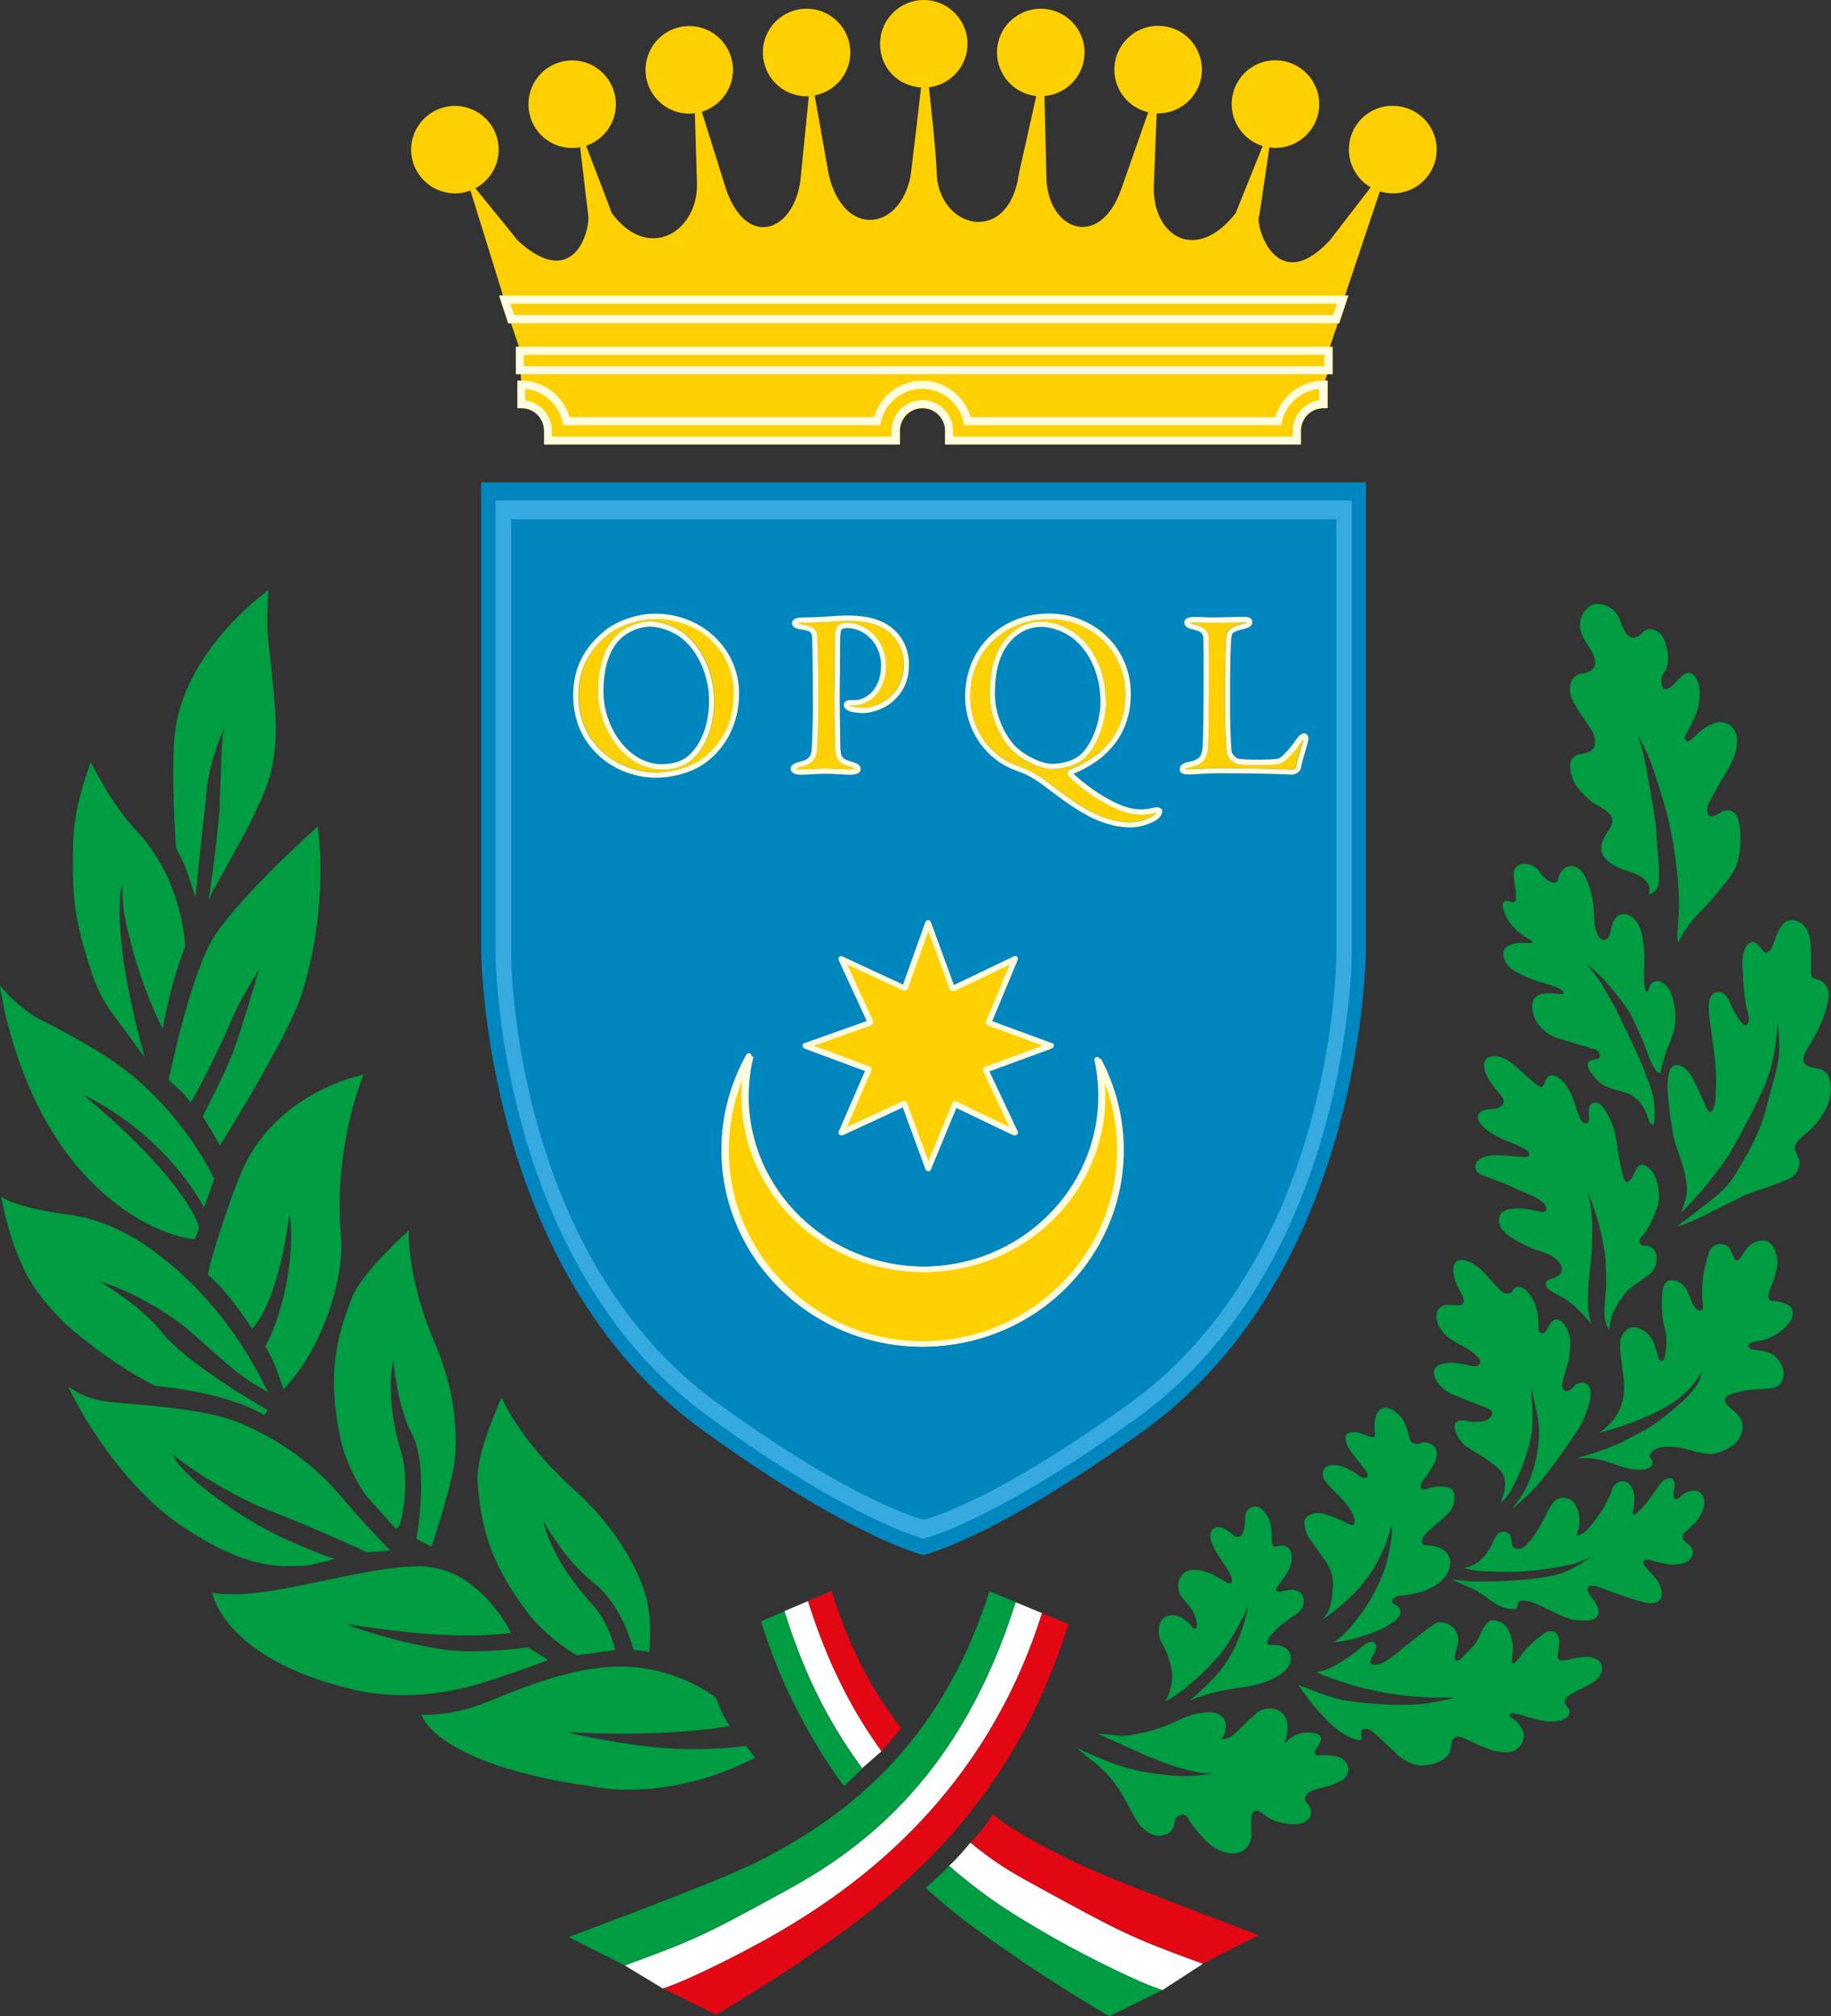 <?xml version="1.0" encoding="UTF-8"?><svg id="uuid-f96b14e4-c35b-489e-97ec-c9354eeb7deb" xmlns="http://www.w3.org/2000/svg" viewBox="0 0 147.01 161.84"><rect x="0" y="0" width="147.01" height="161.84" fill="#333333" stroke="none"/><defs><style>.uuid-7784aa84-dd05-4924-ac6e-da614f177fc7{fill:#009c42;}.uuid-3933e1d3-b423-4988-83cf-da8ceac9fcb9{fill:#fff;}.uuid-ccce7556-bbd3-4348-8cb4-4920baec09ef{fill:#36a9e1;}.uuid-1897a96b-9a5b-4423-bdb9-e966a8bd5cea{fill:#ffd000;}.uuid-29f4c3ae-e2e8-4ee9-8fd5-60abfc3ec208{fill:#e30613;}.uuid-631f6854-fe31-410d-a0c2-9abe1a340026{fill:#0086be;}.uuid-30eb8860-ceac-4d72-a427-f198f9ec9e42{fill-rule:evenodd;}.uuid-30eb8860-ceac-4d72-a427-f198f9ec9e42,.uuid-52914e0c-a029-40fb-9a29-c478bacb95f2{fill:none;}.uuid-99616a16-08c0-47d9-b929-cc6380fe73e0{fill:#fffcdf;}</style></defs><g id="uuid-5a924a17-9ba4-4612-bdae-1002bb64ad55"><g><path class="uuid-52914e0c-a029-40fb-9a29-c478bacb95f2" d="m83.67,129.49c-.17.53-.34,1.03-.51,1.53.18-.5.35-1.01.51-1.53Z"/><path class="uuid-52914e0c-a029-40fb-9a29-c478bacb95f2" d="m53.24,159.62c.29-.09.64-.22,1.02-.37-.32.12-.66.24-1.02.37Z"/><path class="uuid-3933e1d3-b423-4988-83cf-da8ceac9fcb9" d="m62.46,155.14c6.05-3.53,15.84-10.41,20.69-24.12.17-.51.35-1.01.51-1.53l-2.12-.88c-4.35,13.84-12.14,19.7-18.32,23.09-6.66,3.64-7.31,3.97-13.06,6.07l3.06,1.85c.36-.13.7-.26,1.02-.37,2.43-.98,6.39-3.04,8.21-4.11Z"/><path class="uuid-29f4c3ae-e2e8-4ee9-8fd5-60abfc3ec208" d="m83.67,129.49c-.16.52-.34,1.03-.51,1.53-4.85,13.7-14.64,20.58-20.69,24.12-1.82,1.06-5.77,3.13-8.21,4.11-.38.15-.73.28-1.02.37l4.23,2.09c.63-.27,5.64-3.43,7.25-4.55,6.31-4.43,16.15-11.17,21.07-26.79l-2.11-.88Z"/><path class="uuid-7784aa84-dd05-4924-ac6e-da614f177fc7" d="m81.55,128.61l-2.11-.88c-4.07,12.94-12.28,18.36-17.86,21.33-2.99,1.59-9.35,3.94-15.91,6.43l4.5,2.28c5.74-2.11,6.4-2.43,13.06-6.07,6.19-3.39,13.97-9.25,18.32-23.09Z"/><g><path class="uuid-52914e0c-a029-40fb-9a29-c478bacb95f2" d="m62.99,129.32c.2.65.41,1.28.62,1.89-.21-.61-.42-1.24-.62-1.89Z"/><path class="uuid-52914e0c-a029-40fb-9a29-c478bacb95f2" d="m63.93,132.07c.12.31.23.63.35.94-.12-.3-.24-.63-.35-.94Z"/><path class="uuid-52914e0c-a029-40fb-9a29-c478bacb95f2" d="m64.55,133.65c.16.38.31.76.48,1.12-.16-.36-.32-.75-.48-1.12Z"/><path class="uuid-52914e0c-a029-40fb-9a29-c478bacb95f2" d="m64.88,128.52c.11.37.23.73.35,1.08-.12-.36-.24-.71-.35-1.08Z"/><path class="uuid-52914e0c-a029-40fb-9a29-c478bacb95f2" d="m69.24,141.95c-1.55-2.12-2.96-4.43-4.2-7.17,1.23,2.72,2.65,5.12,4.2,7.17Z"/><path class="uuid-3933e1d3-b423-4988-83cf-da8ceac9fcb9" d="m64.88,128.52l-1.9.81c.2.65.41,1.28.62,1.89.1.29.21.57.32.85.12.32.23.64.35.94.09.22.18.42.27.64.16.38.31.76.48,1.12,0,0,0,0,0,0,1.24,2.74,2.65,5.05,4.2,7.17l1.56-1.37c-2.07-2.83-4.04-6.46-5.56-10.99-.12-.35-.24-.71-.35-1.08Z"/><path class="uuid-7784aa84-dd05-4924-ac6e-da614f177fc7" d="m65.03,134.78c-.16-.37-.32-.75-.48-1.12-.09-.21-.18-.42-.27-.64-.12-.31-.24-.63-.35-.94-.11-.28-.22-.56-.32-.85-.22-.62-.43-1.25-.62-1.89l-1.89.81c1.65,5.35,4.17,9.83,6.65,13.22l1.49-1.4c-1.56-2.05-2.98-4.45-4.2-7.17,0,0,0,0,0,0Z"/><path class="uuid-29f4c3ae-e2e8-4ee9-8fd5-60abfc3ec208" d="m66.77,127.71l-1.89.8c.11.37.24.72.35,1.08,1.51,4.53,3.48,8.16,5.56,10.99l1.57-1.86c-2.21-2.81-4.15-6.35-5.59-11.01Z"/></g><g><path class="uuid-52914e0c-a029-40fb-9a29-c478bacb95f2" d="m77.91,147.91c.24.21.47.39.71.57-.23-.18-.46-.37-.71-.57Z"/><path class="uuid-52914e0c-a029-40fb-9a29-c478bacb95f2" d="m93.32,159.75c-.1-.04-.39-.15-.79-.28.29.11.56.21.79.28Z"/><path class="uuid-52914e0c-a029-40fb-9a29-c478bacb95f2" d="m96.57,157.63c-.17-.06-.33-.12-.49-.18.18.07.35.14.49.18Z"/><path class="uuid-3933e1d3-b423-4988-83cf-da8ceac9fcb9" d="m83.52,151.56c-1.78-.97-3.11-1.68-4.89-3.08-.24-.18-.47-.36-.71-.57-.48.56-1.08,1.3-1.72,1.86,3.04,2.67,5.5,4.1,7.9,5.5,1.88,1.1,6.03,3.27,8.44,4.2.4.14.69.24.79.28l3.25-2.11c-.15-.05-.31-.11-.49-.18-5.28-1.94-6.11-2.36-12.56-5.89Z"/><path class="uuid-29f4c3ae-e2e8-4ee9-8fd5-60abfc3ec208" d="m85.17,148.92c-1.82-.97-3.34-1.62-5.48-3.29-.5.82-.85,1.32-1.77,2.27.25.2.48.39.71.57,1.79,1.4,3.12,2.11,4.89,3.08,6.46,3.53,7.28,3.95,12.56,5.89.16.06.32.12.49.18l4.5-2.28c-6.56-2.5-12.92-4.84-15.91-6.43Z"/><path class="uuid-7784aa84-dd05-4924-ac6e-da614f177fc7" d="m84.09,155.27c-2.4-1.4-4.86-2.83-7.9-5.5-.48.56-1.23,1.21-1.87,1.77,2.96,2.71,5.13,4.06,7.52,5.75,1.61,1.13,6.62,4.28,7.25,4.55l4.23-2.09c-.23-.07-.5-.17-.79-.28-2.4-.93-6.56-3.1-8.44-4.2Z"/></g><g><path class="uuid-7784aa84-dd05-4924-ac6e-da614f177fc7" d="m88.06,139.13s3.99,1.83,4.6,2.05c.62.22,1.42.65,3.55,1.09.39.08,1.2.08,1.2.08,0,0-1.65.37-3.5.16-1.84-.21-2.3-.29-3.44-.6-1.14-.31-2.55-.93-3.28-1.26l-.73-.33s.78.68,1.23,1.01c2.4,1.76,3.07,4.31,3.82,5.16,1.01,1.15,1.8.85,2.06.78.44-.12.69-.47.75-1.11.04-.43.78-.74,1.06-.21.37.69,1.09,1.47,1.55,1.91.32.31,1.27,1.08,2.46.87.46-.08.86-.53.99-.92.13-.39.1-.6.08-1.14-.02-.54-.02-.77.04-.98.05-.18.16-.3.28-.33.2-.05.34.03.53.17.48.37.8.56,1.21.69.3.09,1.74.48,2.45-.11.18-.15.62-.72-.07-1.41-.21-.21-.29-.84.96-1.12.64-.14,1.73-.47,2.11-.86.27-.27.54-.91-.11-1.47-.34-.29-1.24-.42-1.98-.34-.3.03-.48-.25-.1-.7.07-.09.15-.17.21-.33.25-.56-.12-.76-.86-.81-.94-.06-1.61.48-1.75.66-.14.17-.27.16-.27.16,0,0,.17-.28.23-.7.06-.4.08-.93-.11-1.29-.17-.33-.41-.52-.7-.66-.17-.08-.68-.14-1.03-.04-.55.15-.72.42-1.06.71-.34.29-1.33,1.38-1.66,1.53-.33.15-.73.21-.73.21,0,0,.19-.18.3-.6.06-.23.34-1.25-.83-1.56-.26-.07-.54-.06-.99,0-.36.04-.58.06-1.28.32-.7.26-1.77.93-3.63,1.31-.75.15-1.37.28-1.87.2-.5-.08-1.68-.15-1.68-.15"/><path class="uuid-7784aa84-dd05-4924-ac6e-da614f177fc7" d="m100.19,129.03s-1.27,2.73-2.44,4.01c-1.06,1.16-2.35,2.45-3.8,3.32-.15.09-.4.19-.4.19,0,0,.24-.32.37-.78.09-.31.21-.88.19-1.31-.03-.43-.09-.75-.32-1.48-.32-1-.76-1.13-.76-2.11,0-.62.34-.99.54-1.09.21-.11.82-.25,1.41.14.35.23.57.5.69.64.32.38.43.09.43-.11,0-.33-.17-.95-.48-1.35-.17-.22-.54-.67-.73-.89-.27-.32-.29-.76-.29-.97,0-.52.24-.71.34-.84.11-.13.37-.38.97-.39.4-.01.88.17,1.12.24.22.07.9.44,1.08.55.19.11.35.21.43.26.21.12.6.03.21-.74-.1-.2-.6-.94-.82-1.29-.21-.35-.48-.72-.68-1.28-.06-.16-.07-.31-.07-.59,0-.26.34-.81,1.12-.45.12.06.61.4.74.53.16.16.52.16.63,0,.45-.64.19-1.5.4-1.87.26-.45.67-.43.83-.43s.47.15.85.75c.15.24.36.65.36,1.78,0,.17-.05.83.42.66.61-.21,1.24.1,1.18.96-.06.91-.49,1.33-1.13,2.25-.29.42.05.5.41.39.91-.27,1.54-.03,1.66.56.15.76-.4,1.15-.67,1.34-.27.19-1.47.92-2.1,1.86-.33.5.02.59.17.58,1.11-.1,1.46.44,1.53.69.12.48-.01.8-.11.97-.43.7-1.47,1.21-2.67,1.52-.81.21-1.34.17-3.13.56-.95.21-2.17.7-2.17.7,0,0,1.7-1.36,2.68-2.67,1.56-2.1,2.01-4.8,2.01-4.8"/><path class="uuid-7784aa84-dd05-4924-ac6e-da614f177fc7" d="m104.23,135.22s2.59,4.06,4.84,4.47c.11.02.24,0,.27-.14.03-.13-.02-.17-.05-.41-.03-.24.07-.36.21-.36s.44-.06.86.35c.14.13.88.83,1.07.99.19.16.8.8.99.91.19.11.65.56,1.47.68.24.04.89-.03,1.18-.12.92-.29,1.18-.67,1.28-.86.11-.19.13-.54.19-.75.05-.21.05-.32.18-.43.13-.11.26-.15.4-.15s.36.08.68.24c.32.16.67.32.95.45.38.17.72.29.98.38.24.09.7.16,1.02.19.32.03.72-.05.94-.19.21-.13.49-.44.56-.67.05-.16.1-.33.1-.54s-.11-.41-.23-.6c-.15-.25-.33-.47-.54-.62-.16-.11-.29-.19-.35-.29-.05-.11.03-.2.11-.23.08-.03.16,0,.31.03.21.04.77.2.94.25.19.06.83.24,1.04.29.21.05.84.14,1.36.08.24-.03.82-.21.96-.49.08-.16.09-.36-.02-.53-.11-.16-.23-.32-.28-.47-.06-.14.01-.29.1-.38.1-.12.32-.27.45-.35.13-.08.94-.48,1.1-.56.16-.08.69-.38.88-.56.19-.19.35-.41.4-.59.05-.19.05-.47,0-.61-.06-.17-.15-.3-.4-.44-.23-.13-.53-.19-.77-.19s-.96.08-1.23.16c-.27.08-.24.08-.56.11-.32.03-.41.03-.5-.1-.12-.18,0-.52.02-.73.03-.21.04-.28.06-.55.03-.27-.1-.66-.26-.79-.16-.13-.2-.16-.42-.16s-.51.1-.67.26c-.16.16-.59.44-.7.57-.11.13-.64.56-.83.86-.19.29-.54.7-.64.8-.12.11-.19.13-.27.05-.08-.08.03-.48.03-.62s.07-.72-.03-1.1c-.1-.4-.03-.41-.37-1.04-.17-.32-.56-.54-.75-.59-.19-.05-.45-.13-.7,0-.24.13-.53.61-.67.91-.13.29-.35.8-.56,1.02-.21.21-.8.83-.91.95-.1.12-.39.33-.53.28-.12-.04-.11-.13-.11-.29s.12-.55.16-.72c.05-.2.11-.42.11-.71s-.21-.73-.35-.86c-.13-.13-.23-.23-.4-.32-.22-.11-.53-.19-.86-.16-.32.03-1.44.99-1.63,1.12-.19.13-1.91,1.55-2.11,1.68-.21.14-1.01.79-1.58.56-.34-.14.1-.71.19-.88.15-.26.32-.83-.17-.91-.38-.07-.98.52-1.19.69-2.29,1.8-3.3,1.72-3.3,1.72,0,0,.45.23.83.37,2.42.88,3.74,1.13,4.92,1.34.53.09,2.23.34,3.9.34.46,0,1.48,0,1.48,0,0,0-1.11.33-2.58.51-1.45.18-4.33.06-6.4-.3-1.14-.2-3.58-1.23-3.58-1.23"/><path class="uuid-7784aa84-dd05-4924-ac6e-da614f177fc7" d="m107.06,131.81s.69.02,1.82-.32c.37-.11,1.84-.53,2.68-1.08.31-.2.84-.57.88-.91.04-.28-.12-.5-.28-.6-.16-.11-.35-.16-.37-.29-.03-.13-.04-.5.91-.56,1.48-.1,3.12-.82,3.58-1.9.07-.16.19-.59.16-.83-.03-.24-.11-.45-.27-.66-.14-.19-.45-.37-.61-.43-.16-.05-.36-.14-.94-.19-.16-.01-.24,0-.35-.08-.11-.08-.12-.19-.11-.29.06-.43.43-.66,1.84-1.92.48-.43.8-.86.78-1.53,0-.27.01-.71-.61-.84-.72-.15-1.29.03-1.49.1-.3.11-.5.07-.58-.01-.08-.08-.02-.3.05-.45.07-.15.4-.56.51-.72.11-.16.37-.59.45-.75.08-.16.1-.17.16-.37.05-.19.09-.32.09-.48s-.03-.38-.17-.54c-.13-.16-.25-.25-.48-.32-.22-.07-.34-.08-.56-.03-.21.05-.2.13-.51.09-.13-.02-.32-.11-.4-.25-.08-.13-.17-.54-.21-.75-.07-.33-.21-.55-.29-.75-.14-.3-.37-.56-.51-.67-.13-.11-.39-.33-.78-.46-.21-.07-.48,0-.59.08-.11.08-.11.11-.24.27-.13.16-.26.63-.27.94,0,.19.03.45.03.64s.06.33-.07.39c-.13.05-.22.01-.41-.04-.19-.05-.4-.16-.56-.21-.16-.05-.38-.13-.56-.13-.3,0-.54.06-.62.13-.09.08-.12.18-.13.37-.02.24.13.53.23.73.1.2.25.39.36.53.11.13.64.83.75.96.11.13.31.37.36.48.05.11.1.27.07.35-.05.1-.1.14-.26.12-.16-.03-.33-.05-.59-.28-.16-.14-.55-.34-.7-.43-.16-.1-.52-.22-.76-.28-.26-.06-.79-.06-1.03.12-.15.11-.26.33-.26.49,0,.12.02.4.15.58.15.21.75.85.86.96.11.11.59.58.75.78.17.21.32.37.56.81.13.23.22.42.25.68.02.16-.01.27-.08.32-.08.06-.13.05-.24.03-.11-.03-.43-.2-.56-.27-.25-.13-.72-.32-.99-.43-.27-.11-.79-.25-1.01-.25s-.36.01-.6.09c-.29.09-.53.32-.56.56-.03.24.08.75.21,1.04.13.3.59.88.72,1.07.13.19.56.81.75,1.07.62.88.64,1.64.61,2.14-.04.76-.19,1.76-.55,2.19-.04.06-.25.35-.25.35,0,0,.7-.44,1.39-1.04.9-.79,1.24-1.15,1.38-1.31,1.47-1.63,1.88-2.91,2.11-3.3.2-.35.63-1.88.63-1.88,0,0,.2.73-.43,3.1-.08.3-.31,1-.72,1.79-.29.56-.52,1.25-1.85,2.92-1.03,1.3-1.68,1.57-1.68,1.57"/><path class="uuid-7784aa84-dd05-4924-ac6e-da614f177fc7" d="m116.55,126.77s1.4.66,1.63.75c1.2.48,1.91,1.68,3.39,1.64.46-.01.1-.55.53-.66.78-.21,2.6.97,3.38,1.25.29.1.95.43,2.11.31.28-.03.92-.16.73-.94-.05-.19-.28-.58-.38-.7-.1-.12-.62-.74-.43-.99.2-.27.69-.1.89-.02,3.21,1.21,3.74,1.23,3.92,1.26.18.03,1.08.14,1.11-.75,0-.15-.06-.63-.45-1.16-.18-.24-.84-.92-.9-1.02-.07-.09-.26-.37-.02-.51.16-.1.61.04.83.1,1.21.33,1.61.27,1.86.24.67-.08.96-.39,1.03-.53.08-.14.36-.64-.25-1.09-.08-.06-.69-.44-.3-.9.08-.09.53-.49.73-.68.2-.19.88-.96.87-1.75,0-1.2-1.21-1.19-1.95-.45-.44.44-.53-.05-.53-.22s.17-.67.1-.92c-.05-.19-.17-.39-.45-.36-.34.04-.57.2-.96.8-.13.21-.58.84-.81,1.13-.24.3-.8.89-.98.98,0,0-.15.05-.15-.15,0-.24.41-1.61-.28-2.3-.26-.26-.57-.24-.75-.19-.35.08-.58.39-.68.75-.1.36-.6,1.31-.83,1.65-.23.34-1.04,1.52-1.53,1.77-.3.15-.22.12-.46.17,0,0,.19-.54.22-.82.04-.31.06-.69-.11-1.21-.04-.13-.15-.45-.39-.71-.16-.17-.46-.3-.73-.31-.15-.01-.44.04-.65.19-.36.26-.64.87-.75,1.12-.07.16-.34.68-.65,1.19-.7,1.14-1.33,1.87-1.91,1.53-.28-.16-.19-.54-.3-.93-.11-.36-.75-.53-1.02-.21-.28.31-.37.63-.51.89-.41.78-1.09,1.68-2.14,1.82-.23.03.78.3,1.53.3,1.15,0,2.89.28,6.85-.51.65-.13,1.71-.62,1.71-.62,0,0-1.04.74-1.89,1.11-2.23.99-7.82.85-8.02.82-.2-.02-1.23-.15-1.23-.15"/><path class="uuid-7784aa84-dd05-4924-ac6e-da614f177fc7" d="m121.45,121.11s1.11-1,1.5-1.39c1.31-1.31,2.94-3.78,3.74-4.95.55-.81.96-2.22.99-2.46.02-.17.16-.93-.31-1.23-.28-.19-.73-.03-.9.1-.16.13-.18.24-.37.37-.37.26-.65.03-.68-.27-.02-.21.09-.53.14-.75.05-.21.26-.92.35-1.2.11-.38.16-1.14.17-1.44,0-.41-.08-.88-.3-1.26-.1-.18-.26-.46-.42-.56-.16-.11-.2-.15-.43-.15-.12,0-.2,0-.36.19-.13.16-.15.2-.26.41-.11.21-.16.36-.3.44-.13.08-.21.1-.32.04-.11-.05-.17-.15-.17-.75,0-.11-.01-1.32-.55-2.11-.12-.18-.39-.62-.77-.77-.33-.13-.54-.09-.71.17-.06.1-.17.33-.58.29-.13-.02-.27-.12-.35-.17-.08-.05-1-1.03-1.26-1.34-.31-.37-.61-.6-.8-.72-.2-.14-.31-.23-.53-.31-.21-.08-.24-.1-.51-.13-.15-.02-.35-.02-.51.08-.06.04-.23.25-.25.51-.03.47.07.77.13,1.01.05.24.25.61.41.9.16.3.22.43.27.61.02.08.06.31-.1.42-.13.09-.25.09-.38.09s-.63-.04-.76-.04-.4.04-.57.15c-.12.08-.31.3-.34.49-.03.19-.06.32,0,.58.06.28.11.36.21.56.16.31.46.6.59.72.65.62,1.94.96,2.6,1.83.23.3.02.75-.72.56-2.79-.69-2.91.37-2.92.5-.04.29.27,1.3,1.68,1.87.31.13,1.54.64,1.72.7.18.06.94.34,1.05.41.58.4-.06.85-.31.92-.3.09-.54.11-1.06.1-.29,0-.43-.08-.59-.1-1.09-.13-.83.69-.67,1.1.11.27.35.57.56.78.26.26.83.59,1.04.71.42.24,1.37.86,1.82,1.31.56.56.51,1.27.44,1.68-.05.3-.31,1.02-.31,1.02,0,0,.43-.25.92-1.18.58-1.09.81-1.73,1.03-2.34.22-.61.44-1.55.51-1.91.25-1.21-.05-3.8-.05-3.8,0,0,.67,2.13.67,3.61,0,1.26-.29,2.89-1.1,4.54-.27.55-1.02,1.53-1.02,1.53"/><path class="uuid-7784aa84-dd05-4924-ac6e-da614f177fc7" d="m131.46,58.9c.09.24.55.91,1.17,2.51.05.12.92,2.84,1.07,3.38.36,1.3.61,2.73.65,2.99.16.88.35,2.67.37,2.86.02.18.09,1.62.09,1.86s-.05,1.34-.07,1.6c-.02.26-.14,1.26-.02,1.44.12.18.09-.05.21-.26.27-.49.4-.63.54-.86.14-.24.55-.77,1.41-1.6.24-.23,1.85-2.11,2.3-2.86.67-1.12.55-2.84.55-3.1s-.1-1.06-.31-1.41c-.36-.58-1.07-.37-1.19-.29-.12.08-.4.24-.58.32-.19.08-.28.11-.44-.03-.22-.18-.14-.68-.05-.89.09-.21.37-.74.47-.9.09-.16.61-1.1.72-1.26.12-.16.45-.76.77-1.39.16-.31.65-1.67.07-2.49-.13-.18-.28-.34-.47-.42-.19-.08-.55-.18-.89-.11-.46.11-.97.43-1.21.63-.3.24-.35.33-.68.6-.3.25-.41.34-.54.26-.14-.08-.16-.18-.11-.34.05-.16.12-.31.28-.58.14-.23.32-.64.56-1.15.22-.47.46-1.39.28-2.33-.03-.17-.43-1.92-1.64-.55-.08.09-1.18,1.43-1.36.39-.12-.67.19-.84.34-1.18.36-.82.09-1.64.04-1.85-.05-.21-.22-1.14-1.1-1.37-.21-.06-.46-.09-.89.34-.06.06-.14.16-.33.24-.19.08-.4.14-.56.04-.12-.07-.3-.2-.4-.36-.09-.16-.3-.58-.35-.76-.48-1.66-2.01-1.6-2.27-1.49-.43.18-1.77,1.26-.49,3.12.4.59.67,1.02.67,1.55,0,.3-.09.39-.28.58-.13.13-.37.23-.65.26-.42.05-.65.17-.87.47-.12.17-.55.86.22,2.12.77,1.26,1.32,1.93,1.43,2.23.21.56.16.94.05,1.15-.12.21-.35.42-.98.5-.43.05-.92.32-.92.92,0,.65.18,1.43.99,2.25.83.83,1.05.89,1.38,1.07.33.18.94.58,1.01.97.14.78-1.05,1.53-.87,2.57.09.56.69,1.23,2.38,1.72.98.28,1.56.98,1.49,1.44-.05.37-.1.37-.1.37l.31-.13c.28-.22.35-.29.46-.58.12-.29.07-1.18.07-1.52s-.21-2.41-.23-3.07c-.02-.65-.22-1.54-.35-2.41-.06-.36-.3-1.81-.55-3.09-.15-.78-.6-2.16-.6-2.16"/><path class="uuid-7784aa84-dd05-4924-ac6e-da614f177fc7" d="m142.71,81.72c0,.18.06,3.08-1.21,5.84-.98,2.12-2.42,4.75-2.86,5.39-1,1.43-1.94,2.66-3.46,4.19-.07.07-.22.18-.22.18,0,0,.26-.64.37-1.07.08-.33.29-.94-.25-2.76-.29-.99-.46-1.25-.65-2.01-.29-1.21-.54-3.42-.54-4.24,0-.6.05-1.58.56-1.73.51-.15,1.05.36,1.4.95.21.37.58,1.13.83,1.74.26.61.47,1.17.72,1.02.16-.1.35-.6.35-1.22,0-.38.14-1.65-.12-3.51-.26-1.85-.44-3.14-.44-3.58,0-.81.2-1.21.72-1.27.51-.06.84.43,1.05.97.21.53.67,1.33,1.02,1.63.26.22.6-.15.35-.99-.23-.76-.37-2.14-.37-2.72,0-.68-.26-1.55.21-2.51.16-.32.51-.46.7-.38.19.08.28.16.53.51.26.35.4.36.51.3.45-.2.65-1.34.88-1.73.24-.4.51-.89,1.14-.86.63.03,1.09.48,1.3,1.14s.19,1.85.19,2.36-.12,1.1.23,1.19c.41.1.66.18.88.46.4.5.33,1.04.21,1.5-.12.46-.29,1.46-1.42,3.33-.26.42-.57.89-.53,1.24.07.84,1.4.43,1.93,1.14.16.21.6,1.45-.14,2.84-1.08,2.03-2.38,2.13-2.49,3.12-.03.27.48.75.37,1.37-.12.71-.59.96-.98,1.14-1.07.51-3.07,1.04-3.65,1.37-.58.33-2.47,1.22-2.88,1.45-.42.23-1.47.69-1.88.81l-.42.13s2.3-1.76,2.98-2.31c1.3-1.05,1.61-1.72,2.02-2.41,2.13-3.58,2.06-4.62,2.65-6.63.46-1.57.58-2.39.56-3.25-.02-.86-.16-2.13-.16-2.13"/><path class="uuid-7784aa84-dd05-4924-ac6e-da614f177fc7" d="m133.4,86.14s-.24,0-.39-.15c-.15-.15-.56-.9-.68-1.3-.12-.39-.46-1.25-.63-1.61-.17-.37-.54-1.2-.68-1.47-.39-.76-.8-1.2-1.02-1.51-.22-.32-1.44-1.82-2.33-2.49-.31-.23-.32-.22-.32-.22,0,0,.7.73,1.14,1.44.16.25,1,1.64,1.26,2.2.27.56,1.97,4.03,2.16,4.62.2.59.8,1.86.9,2.86.1,1,0,1.47,0,1.61s-.17.22-.34,0c-.17-.22-.36-1.88-1.92-2.4-.5-.16-1.15-.29-1.7-.56-.69-.34-1.29-1.23-1.34-1.49-.06-.33-.11-.52.75-.68.33-.06.24-.64-.22-.76-.2-.05-2.32-.68-2.58-.78-.16-.06-.98-.15-1.75-.98-.78-.83-.78-1.9-.58-2.22.12-.2.38-.68,1.97-.47.49.07.49-.06.41-.17-.19-.26-.81-.51-1.34-.63-.29-.07-1.48-.44-2.08-.78-.23-.13-.92-.41-1.2-.98-.17-.35-.66-1.33,1.04-1.53.34-.04,1.1.06,1.1-.06s.05-.07-.34-.29c-.39-.22-.75-.49-1.09-.83-.34-.34-.66-.86-.75-1.1-.1-.24-.23-.55-.2-.79.02-.24.13-.29.4-.29.35,0,.96.76.5-1.8-.27-1.54,1.54-1.49,2.13-.44.19.34,1.31,1.3,1.47.36.11-.64.76-1.12,1.36-.86.43.19.71.63.85.95.54,1.25.61,2.35.61,2.81s.07,1.12.24,1.54c.17.42.52.77.87.42.31-.31.21-1.33.78-1.76.25-.19.67-.22.95-.07.23.12.84.45,1.07,1.77.23,1.3.13,2.38.11,2.87-.02.58.08,1.27.08,1.27,0,0,.18.59.36-.14.14-.58.83-.69,1.34-.13.33.36.56.83.68,1.71.12.88.1,1.44-.15,2.2-.24.76-.41,1.03-.56,1.49-.14.46-.25.76-.32,1.08-.08.38-.05.54-.05.54"/><path class="uuid-7784aa84-dd05-4924-ac6e-da614f177fc7" d="m128.89,101.19c.06.55.07,1.48.08,1.7.03.61-.21,1.77-.14,2.78.04.64.39,1.1.39,1.1,0,0,0-.44.13-.94.2-.79,1.08-2.06,1.52-2.41.44-.35,1.03-.72,1.54-1.12.65-.51.69-1.38.5-1.8-.14-.3-.44-.5-.83-.5-.47,0-.64-.37-.23-.78.36-.36.74-1.05,1.18-2.22.37-.99.03-2.14-.15-2.57-.18-.43-.72-.94-1-.94s-.41.16-.57.48c-.15.32-.38.88-.64.91-.18.02-.28-.15-.39-.59-.15-.63-.36-1.5-.51-2.75-.15-1.26-.82-2.42-1.21-2.81-.29-.29-.6-.28-.86-.05-.16.15-.16.61-.12.96.1.76-.48.57-.63.28-.11-.21-.29-.6-.45-1.14-.13-.42-.44-1.39-1.03-1.98-.15-.15-.62-.62-1.05-.44-.45.19-.32.88-.73.88-.23,0-1.49-1.19-2.13-1.75-.64-.56-1.24-.77-1.73-.69-.49.08-.56.21-.63.41-.09.24-.04.9.36,1.5.35.52.81,1.05,1,1.29.23.29.22.61-.02.78-.26.18-.39.21-.62.24-.23.03-.91-.03-1.2.4-.17.25-.15,1.03,1.83,1.98.45.22,1.46.54,2.06.96.12.09.21.16.16.35-.05.19-.24.16-.42.16s-.73-.04-1.36-.1c-1.43-.14-2.04.1-2.37.43-.21.21-.32.85.34,1.11.48.19,2.24.84,2.36.92.13.08.92.44,1.44.64.91.35,1.62.95,1.33,1.33-.11.15-.4.08-1.12-.08-.72-.16-2.06-.25-2.47.32-.2.28-.2.84.05,1.18.32.44.72.67,1.11.91.39.24,1.37.73,1.85.86,1.71.45,2.4,1.55,1.49,2.09-.36.21-.99.22-.87.67.06.22.18.43,1.08.86,1.27.6,2.6,2.33,2.6,2.33,0,0-.08-.11-.23-.77-.15-.67-.1-2.27.05-3.5.15-1.23.21-1.58.21-3.53,0-1.69-.39-2.89-.39-2.89,0,0,1.09,2.26,1.48,5.55"/><path class="uuid-7784aa84-dd05-4924-ac6e-da614f177fc7" d="m126.6,117.05s2.59-.72,3.72-1.34c2.08-1.14,2-.82,4.78-3.22.48-.41,1.26-1.32,1.41-1.86.15-.53.08-.44.08-.44,0,0-.62.97-.94,1.29-1.47,1.48-3.16,2.11-3.93,2.43-1.43.61-3.39,1.13-3.39,1.13,0,0,1.24-.68,1.79-2.09.56-1.45.1-3.13.1-3.38s-.15-1-.15-1.58c0-.51.1-.81.48-1.19.16-.16.51-.34.91-.22.64.19,1.08.69,1.23,1.02.14.3.18.4.35.98.12.42.1.51.21.59.15.12.25.09.35-.03.1-.12.33-1.58.07-2.48-.25-.9-.25-2.09-.23-2.5.03-.41.05-1.34.68-1.39.63-.05,1.12.41,1.32.8.2.39.26.73.49,1.14.39.68.8.56.8.24s-.22-1.85.18-3.33c.23-.86.33-1.63.98-1.73.65-.1.92.11,1.16.68.11.26.18.69.5.58.25-.09.49-.86,1.08-1.29.43-.31,1.02-.32,1.21-.24.57.24,1,1.16.82,2.18-.09.53-.3,1.08-.48,1.53-.23.55-.22.8-.18.88.12.25.27.2.55.23.41.05,1.08.24,1.27.55.12.19.19.54.01.88-.18.34-.65,1.04-1.74,1.51-.73.31-.97.23-1.38.36-.33.11-.41.3-.26.45.09.09.22.15.56.19.67.07,1.27.14,1.72.72.29.38.56.87.47,1.36-.1.5-.33.75-.58.87-.25.12-.91.17-1.61.19-.7.03-1.52.22-1.82.32-.32.1-.87.3-.63.78.06.12.31.39.49.51.18.12.47.41.63.64.18.26.3.72.2,1.1-.14.49-.4.91-.76,1.16-.41.28-1.16.68-1.76.68s-.7-.09-1.16-.17c-.45-.08-.66-.23-1.32-.33-.65-.1-1.33-.1-1.59-.02-.34.1-.46.17-.69.4-.36.36.03.47.07.68.19.81-1.21.78-1.95.61-.83-.19-2.03-.81-3.24-.83-.28,0-.89-.01-.89-.01"/></g><g><path class="uuid-631f6854-fe31-410d-a0c2-9abe1a340026" d="m74.18,38.72h-35.55v37.46s0,25.74,17.77,38.61c12,8.7,17.73,10.03,17.73,10.03h.04s5.73-1.33,17.73-10.03c17.77-12.87,17.77-38.61,17.77-38.61v-37.46h-35.51Z"/><path class="uuid-ccce7556-bbd3-4348-8cb4-4920baec09ef" d="m74.18,40.17h-34.4v36.25s0,24.91,17.2,37.37c11.62,8.41,17.16,9.71,17.16,9.71h.04s5.54-1.29,17.16-9.71c17.2-12.46,17.2-37.37,17.2-37.37v-36.25h-34.36Zm33.1,36.45s0,24-16.57,36c-11.19,8.11-16.53,9.35-16.53,9.35h-.04s-5.34-1.24-16.53-9.35c-16.57-12-16.57-36-16.57-36v-34.92h66.23v34.92Z"/></g><path class="uuid-631f6854-fe31-410d-a0c2-9abe1a340026" d="m74.18,41.71h-33.13v34.92s0,24,16.57,36c11.19,8.11,16.53,9.35,16.53,9.35h.04s5.34-1.24,16.53-9.35c16.57-12,16.57-36,16.57-36v-34.92h-33.1Z"/><g><path class="uuid-52914e0c-a029-40fb-9a29-c478bacb95f2" d="m54.78,51.27c-.66-.56-1.76-.97-2.62-.97-.78,0-1.78.42-2.34.97h0c-.62.6-1.37,1.82-1.37,4.26,0,2.75,1.94,5.81,4.73,5.81,1.51,0,2.15-.71,2.21-.79.75-.7,1.54-2.18,1.54-4.31,0-1.94-.84-3.89-2.15-4.97Z"/><path class="uuid-1897a96b-9a5b-4423-bdb9-e966a8bd5cea" d="m58.93,55.67c0-3.42-2.72-5.99-6.33-5.99-1.28,0-2.86.53-3.77,1.27-1.6,1.3-2.37,2.89-2.37,4.85,0,1.61.54,3.08,1.53,4.14,1.14,1.29,2.92,2.06,4.75,2.06.98,0,2.53-.29,3.67-1.11.95-.69,2.53-2.28,2.53-5.22Zm-3.23,5.17c-.11.14-.85.92-2.52.92-3.04,0-5.15-3.28-5.15-6.23,0-2.59.81-3.91,1.5-4.56.63-.63,1.76-1.1,2.64-1.1.96,0,2.15.44,2.89,1.07,1.4,1.15,2.3,3.23,2.3,5.29,0,2.85-1.26,4.25-1.65,4.61Z"/><path class="uuid-99616a16-08c0-47d9-b929-cc6380fe73e0" d="m52.59,49.26c-1.39,0-3.05.56-4.04,1.37-1.7,1.38-2.53,3.08-2.53,5.18,0,1.72.58,3.29,1.64,4.42,1.22,1.38,3.11,2.2,5.06,2.2,1.04,0,2.7-.31,3.91-1.19,1.72-1.25,2.71-3.28,2.71-5.56,0-3.6-2.97-6.42-6.76-6.42Zm.13,12.75c-1.83,0-3.6-.77-4.75-2.06-.99-1.06-1.53-2.53-1.53-4.14,0-1.97.78-3.55,2.37-4.85.91-.74,2.49-1.27,3.77-1.27,3.61,0,6.33,2.58,6.33,5.99,0,2.94-1.59,4.54-2.53,5.22-1.14.82-2.69,1.11-3.67,1.11Z"/><path class="uuid-99616a16-08c0-47d9-b929-cc6380fe73e0" d="m55.05,50.95c-.74-.63-1.93-1.07-2.89-1.07-.88,0-2.01.47-2.64,1.1-.68.65-1.5,1.98-1.5,4.56,0,2.95,2.12,6.23,5.15,6.23,1.67,0,2.41-.79,2.52-.92.39-.36,1.65-1.75,1.65-4.61,0-2.06-.9-4.14-2.3-5.29Zm-1.87,10.4c-2.79,0-4.73-3.06-4.73-5.81,0-2.44.74-3.66,1.37-4.26h0c.56-.56,1.56-.98,2.34-.98.85,0,1.95.41,2.62.97,1.31,1.07,2.15,3.02,2.15,4.97,0,2.13-.78,3.62-1.54,4.31-.07.08-.71.79-2.21.79Z"/><path class="uuid-1897a96b-9a5b-4423-bdb9-e966a8bd5cea" d="m72.55,53.3c0-.53-.13-1.55-1.03-2.41-.72-.7-1.87-1.05-3.44-1.05-.45,0-1.06.04-1.66.08-.6.04-1.16.07-1.59.07-.14,0-.48,0-.59.02-.09,0-.15.02-.18.03.06.03.15.06.31.08,1.18.17,1.24.56,1.26,1.3.04.62.06,4.76.06,5.26,0,.89-.04,2.39-.09,3.35-.05.95-.4,1.34-1.45,1.57-.11.03-.19.08-.23.11.04.02.15.06.35.06.28,0,.63-.02.97-.04.34-.02.68-.04.96-.04.47,0,.92.02,1.31.05.52.03.97.04,1.13-.03-.06-.06-.23-.11-.31-.13-1.09-.31-1.29-.59-1.31-1.88,0-.16,0-.45-.01-.82-.01-.71-.03-1.75-.03-2.88,0-.88.01-1.78.02-2.58,0-1.17.01-2.1.02-2.34.02-.42.1-.73.23-.86.2-.15.46-.23.69-.23,1.76,0,3.19,1.52,3.19,3.4,0,2.35-1.55,3.23-2.53,3.23h-.4s.08.05.15.09c.25.08.73.11.93.11.73,0,1.6-.4,2.05-.78.63-.56,1.21-1.28,1.21-2.74Z"/><path class="uuid-99616a16-08c0-47d9-b929-cc6380fe73e0" d="m71.81,50.58c-.8-.78-2.05-1.17-3.73-1.17-.47,0-1.09.04-1.68.08-.59.04-1.15.07-1.56.07-.24,0-.52,0-.64.02-.55.04-.61.33-.61.46,0,.26.28.44.73.49.87.12.88.26.89.92.04.57.06,4.55.06,5.23,0,.89-.04,2.37-.09,3.33-.03.71-.2.98-1.13,1.18-.17.05-.57.2-.57.5,0,.15.08.5.8.5.29,0,.64-.02.99-.04.33-.02.67-.04.93-.04.46,0,.9.02,1.29.05.3.02.57.03.79.03.38,0,.82-.11.82-.44,0-.41-.45-.53-.64-.58-.9-.26-.98-.37-1-1.48,0-.16,0-.45-.01-.82-.01-.71-.03-1.75-.03-2.87,0-.87.01-1.78.02-2.58,0-1.17.01-2.09.02-2.32.02-.41.1-.56.09-.56,0,0,0,0,0,0,.08-.06.24-.13.42-.13,1.53,0,2.77,1.34,2.77,2.98,0,2.04-1.29,2.81-2.11,2.81h-.42c-.25,0-.46.17-.46.38,0,.14.08.35.47.52.34.11.88.14,1.08.14.84,0,1.81-.44,2.33-.88.67-.6,1.35-1.43,1.35-3.06,0-.6-.15-1.75-1.16-2.72Zm-3.45,6.13c-.07-.03-.12-.06-.15-.09h.4c.98,0,2.53-.88,2.53-3.23,0-1.87-1.43-3.4-3.19-3.4-.23,0-.49.08-.69.23-.13.13-.22.44-.23.86-.01.24-.02,1.16-.02,2.34,0,.8,0,1.7-.02,2.58,0,1.13.02,2.17.03,2.88,0,.37.01.66.01.82.02,1.29.21,1.57,1.31,1.88.08.02.25.07.31.13-.16.06-.61.06-1.13.03-.39-.02-.84-.05-1.31-.05-.27,0-.61.02-.96.04-.34.02-.68.04-.97.04-.21,0-.31-.03-.35-.06.04-.03.12-.08.23-.11,1.05-.23,1.4-.62,1.45-1.57.06-.96.09-2.46.09-3.35,0-.5-.02-4.64-.06-5.26-.02-.74-.09-1.13-1.26-1.3-.15-.02-.25-.05-.31-.08.04-.01.09-.02.18-.03.12-.02.45-.02.59-.02.42,0,.99-.04,1.59-.07.59-.04,1.2-.08,1.66-.08,1.56,0,2.72.35,3.44,1.05.9.86,1.03,1.88,1.03,2.41,0,1.46-.58,2.18-1.21,2.74-.45.38-1.32.78-2.05.78-.2,0-.68-.04-.93-.11Z"/><path class="uuid-52914e0c-a029-40fb-9a29-c478bacb95f2" d="m88.37,56.35c0-1.92-.69-3.72-1.86-4.81-.71-.71-1.93-1.23-2.91-1.23-.69,0-1.41.25-1.96.69h0c-1.19.94-1.75,2.44-1.75,4.72,0,1.33.53,2.82,1.39,3.89.77.98,2.38,1.69,3.1,1.69.87,0,1.58-.19,2.17-.57,1.13-.78,1.83-2.88,1.83-4.39Z"/><path class="uuid-1897a96b-9a5b-4423-bdb9-e966a8bd5cea" d="m92.71,65.25c-.27.06-.65.14-1.14.14-.95,0-2.06-.4-3.37-1.22-.83-.51-2.07-1.45-2.41-1.9-.07-.06-.11-.18-.08-.3.03-.11.12-.2.23-.22.84-.31,1.91-.94,2.51-1.51,1.31-1.22,1.91-2.67,1.91-4.56,0-3.36-2.7-5.99-6.14-5.99-1.8,0-3.07.64-3.82,1.18-1.59,1.13-2.5,2.97-2.5,5.03,0,2.57,1.58,4.82,3.93,5.61.52.19,1.23.49,2.13,1.16,1.23.93,2.08,1.57,2.72,1.95,1.43.92,2.81,1.38,4.1,1.38.63,0,1.46-.25,1.89-.58.07-.06.14-.13.18-.19l-.13.02Zm-11.76-5.37c-.93-1.16-1.48-2.71-1.48-4.15,0-2.42.61-4.03,1.91-5.05.63-.5,1.44-.78,2.22-.78,1.09,0,2.41.55,3.2,1.34,1.24,1.17,1.99,3.08,1.99,5.11,0,1.64-.75,3.86-2.02,4.74-.66.43-1.44.64-2.4.64s-2.61-.81-3.43-1.85Z"/><path class="uuid-99616a16-08c0-47d9-b929-cc6380fe73e0" d="m93.19,64.9c-.1-.08-.24-.12-.38-.1l-.19.04c-.27.06-.6.13-1.05.13-.87,0-1.9-.38-3.15-1.16-.8-.49-1.82-1.28-2.22-1.71.88-.34,1.93-.98,2.54-1.56,1.38-1.29,2.05-2.88,2.05-4.87,0-3.6-2.88-6.42-6.57-6.42-1.92,0-3.27.69-4.06,1.26-1.7,1.21-2.67,3.17-2.67,5.38,0,2.75,1.7,5.17,4.21,6.01.49.17,1.16.46,2.02,1.1,1.24.94,2.1,1.58,2.75,1.97,1.49.96,2.95,1.45,4.32,1.45.72,0,1.65-.29,2.14-.66.19-.14.39-.4.39-.62,0-.09-.04-.18-.12-.25Zm-.52.53c-.43.33-1.26.58-1.89.58-1.29,0-2.67-.46-4.1-1.38-.64-.38-1.49-1.02-2.72-1.95-.9-.68-1.61-.98-2.13-1.16-2.35-.78-3.93-3.04-3.93-5.61,0-2.07.91-3.9,2.5-5.03.75-.54,2.01-1.18,3.82-1.18,3.45,0,6.14,2.63,6.14,5.99,0,1.89-.61,3.34-1.91,4.56-.61.57-1.67,1.21-2.51,1.51-.11.03-.2.12-.23.22-.03.11,0,.23.08.3.34.45,1.58,1.39,2.41,1.9,1.32.82,2.42,1.22,3.37,1.22.5,0,.87-.08,1.14-.14l.13-.02c-.04.06-.1.13-.18.19Z"/><path class="uuid-99616a16-08c0-47d9-b929-cc6380fe73e0" d="m88.79,56.35c0-2.03-.74-3.95-1.99-5.11-.79-.79-2.11-1.34-3.2-1.34-.79,0-1.6.28-2.22.78-1.3,1.03-1.91,2.63-1.91,5.05,0,1.44.55,2.99,1.48,4.15.82,1.04,2.51,1.85,3.43,1.85s1.74-.21,2.4-.64c1.26-.87,2.02-3.09,2.02-4.74Zm-4.42,4.96c-.71,0-2.33-.71-3.1-1.69-.86-1.07-1.39-2.56-1.39-3.89,0-2.28.56-3.78,1.75-4.72h0c.55-.44,1.27-.69,1.96-.69.98,0,2.2.51,2.91,1.23,1.16,1.09,1.86,2.89,1.86,4.81,0,1.5-.7,3.61-1.83,4.39-.58.38-1.29.57-2.17.57Z"/><path class="uuid-1897a96b-9a5b-4423-bdb9-e966a8bd5cea" d="m104.6,59.53c.02-.07.02-.12.03-.17-.05.04-.12.12-.2.24-.43.66-.77.99-1.02,1.23l-.12.12c-.37.35-.64.38-.81.4-.35.04-.95.06-1.39.06-.61,0-1.3,0-1.78-.1-.25-.03-.78-.51-.83-.9-.07-.61-.13-2.33-.13-3.84,0-2.89.02-4.74.13-5.61.06-.46.41-.69,1.39-.91.13-.03.2-.06.24-.09-.04-.01-.12-.02-.25-.02-.2,0-.55.01-.96.02-.52.02-1.1.03-1.52.03-.28,0-.54,0-.79-.02-.24,0-.47-.02-.72-.02-.23,0-.32.03-.35.05.03,0,.12.07.35.12.97.21,1.17.63,1.17,1.21.02.62.02,1.82.02,2.79,0,2.55-.04,5.49-.09,6-.1.8-.38,1.27-1.55,1.49-.14.03-.22.08-.26.12.08.02.24.04.86,0,.46-.03,1.16-.07,1.96-.07,3.1,0,4.82.07,5.47.1.16,0,.25.01.3.01.06-.01.24-.1.27-.16.12-.61.27-1.1.49-1.83l.08-.26Z"/><path class="uuid-99616a16-08c0-47d9-b929-cc6380fe73e0" d="m104.96,58.99c-.06-.08-.14-.12-.24-.12-.14,0-.37.08-.65.49-.41.63-.71.92-.96,1.17l-.12.12c-.26.25-.43.27-.58.28-.27.03-.78.05-1.33.05s-1.26,0-1.7-.09c-.11-.03-.47-.35-.49-.54-.07-.59-.13-2.29-.13-3.78,0-2.87.02-4.7.13-5.55.02-.13.04-.32,1.06-.56.45-.09.6-.33.6-.53,0-.28-.24-.42-.7-.42-.2,0-.56.01-.97.02-.51.02-1.09.03-1.5.03-.28,0-.53,0-.77-.02-.24,0-.48-.02-.74-.02-.64,0-.78.25-.78.46,0,.19.12.43.7.55.83.18.83.49.83.8.02.62.02,1.82.02,2.78,0,2.85-.04,5.52-.09,5.95-.08.63-.22.94-1.21,1.12-.43.08-.62.35-.62.57,0,.42.53.42.76.42.12,0,.32-.01.57-.03.46-.03,1.15-.07,1.94-.07,3.09,0,4.81.07,5.46.1.17,0,.27.01.31.01.14,0,.61-.17.68-.49.12-.6.26-1.07.48-1.79l.08-.27c.05-.21.09-.49-.04-.65Zm-1.2,2.79s-.14,0-.3-.01c-.65-.03-2.37-.1-5.47-.1-.8,0-1.5.04-1.96.07-.63.04-.79.02-.86,0,.03-.04.11-.1.26-.12,1.17-.21,1.45-.69,1.55-1.49.06-.51.09-3.45.09-6,0-.97,0-2.17-.02-2.79,0-.57-.2-1-1.17-1.21-.24-.05-.32-.11-.35-.12.03-.02.12-.05.35-.05.25,0,.48,0,.72.02.25,0,.51.02.79.02.41,0,1-.02,1.52-.03.4-.01.76-.02.96-.02.13,0,.2.01.25.02-.04.03-.11.06-.24.09-.97.23-1.32.46-1.39.91-.11.87-.13,2.72-.13,5.61,0,1.51.06,3.23.13,3.84.05.39.58.87.83.9.47.1,1.17.1,1.78.1.45,0,1.04-.02,1.39-.06.17-.02.45-.05.81-.4l.12-.12c.25-.24.59-.57,1.02-1.23.08-.12.15-.19.2-.24,0,.04-.01.1-.03.17l-.08.26c-.22.73-.37,1.22-.49,1.83-.03.05-.21.15-.27.16Z"/></g><polyline class="uuid-1897a96b-9a5b-4423-bdb9-e966a8bd5cea" points="67.56 90.95 72.61 88.6 74.53 93.83 74.53 93.82 74.53 93.83 74.56 93.76 76.68 88.64 81.51 90.95 81.51 90.94 79.14 85.9 84.39 83.97 84.39 83.97 79.38 82.13 81.51 76.99 76.47 79.4 74.53 74.11 74.53 74.11 74.53 74.11 74.53 74.11 74.53 74.11 72.65 79.36 67.55 76.99 67.56 77 69.91 82.11 64.68 83.97 64.67 83.97 64.68 83.97 64.67 83.97 64.68 83.97 69.76 85.86 67.55 90.94"/><path class="uuid-99616a16-08c0-47d9-b929-cc6380fe73e0" d="m74.73,93.91h-.4s-1.84-5.02-1.84-5.02l-4.85,2.25-.09-.19-.2-.09,2.12-4.88-4.87-1.81.05-.14v-.04s-.11.14-.11.14l.09-.27-.03-.1,5.01-1.78-2.26-4.9.14-.06.13-.22,4.88,2.27,1.8-5.03.13.05h.02s-.13-.08-.13-.08l.23.06.15-.03-.1.04h0s.1-.03.1-.03l1.86,5.07,4.83-2.31.29.27-2.05,4.93,4.81,1.76-.05.28.04.12-5.04,1.85,2.28,4.83-.04.24-.25.05-4.62-2.21-2.06,4.98h-.02s.02,0,.02,0Zm-2.2-5.5l.29.12,1.73,4.72,1.95-4.7.29-.11,4.29,2.06-2.13-4.52.12-.29,4.72-1.73-4.47-1.64-.12-.28,1.92-4.63-4.54,2.17-.29-.12-1.74-4.75-1.68,4.7-.29.12-4.57-2.12,2.11,4.59-.12.29-4.69,1.66,4.54,1.69.12.28-1.99,4.58,4.56-2.11Z"/><path class="uuid-1897a96b-9a5b-4423-bdb9-e966a8bd5cea" d="m88.21,85.09c.21.94.32,1.91.32,2.91,0,7.67-6.41,13.9-14.31,13.9s-14.32-6.22-14.32-13.9c0-1.11.14-2.18.39-3.21-1.26,2.23-1.98,4.8-1.98,7.53,0,8.6,7.1,15.57,15.86,15.57s15.86-6.97,15.86-15.57c0-2.61-.66-5.07-1.82-7.23Z"/><path class="uuid-99616a16-08c0-47d9-b929-cc6380fe73e0" d="m74.16,108.1c-8.86,0-16.07-7.08-16.07-15.78,0-2.67.69-5.31,2.01-7.64l.39.15c-.25,1.04-.38,2.1-.38,3.16,0,7.55,6.33,13.68,14.1,13.68s14.1-6.14,14.1-13.68c0-.96-.1-1.92-.31-2.86l.39-.15c1.2,2.25,1.84,4.78,1.84,7.33,0,8.7-7.21,15.78-16.07,15.78Zm-14.36-21.87c-.84,1.91-1.28,4-1.28,6.09,0,8.47,7.02,15.36,15.65,15.36s15.65-6.89,15.65-15.36c0-1.98-.4-3.96-1.15-5.79.05.49.08.98.08,1.47,0,7.78-6.52,14.11-14.53,14.11s-14.53-6.33-14.53-14.11c0-.59.04-1.19.12-1.77Z"/><g><path class="uuid-7784aa84-dd05-4924-ac6e-da614f177fc7" d="m29.19,86.27s-7.15,1.31-9.9,8.04c-1.3,3.18-2.71,7.94-2.59,8.03,1.67,1.34,3.54,4.33,3.54,4.33,1.52-1.62,2.57-5.7,3-9.25,0,0,.17.96.14,2.05-.16,5.33-2.08,8.61-2.08,8.61,1.01,1.62,1.4,3.5,1.49,3.41,3.12-3.26,4.88-8.89,4.58-12.32-.62-7.23,1.82-12.91,1.82-12.91"/><path class="uuid-7784aa84-dd05-4924-ac6e-da614f177fc7" d="m5.57,97.51c-4.37-.57-5.46-1.43-5.46-1.43,0,0,.49,3.27,2.04,6.25.93,1.79,2.75,3.62,3.2,4.02,3.81,3.34,7.13,4.9,7.13,4.9,0,0,5.5.44,8.72,2.32.05.03.29-.38.29-.38,0,0-6.4-3.62-8.46-6.21-1.8-2.27-5-4.08-5-4.08,0,0,2.77.63,6.52,3.38.87.64,2.52,2.25,4.38,3.78,1.04.86,2.73,1.77,2.73,1.77,0,0-.07.06-.38-.56-3.48-6.95-7.95-10.05-8.56-10.55-1.72-1.39-4.4-2.85-7.15-3.21"/><path class="uuid-7784aa84-dd05-4924-ac6e-da614f177fc7" d="m32.81,98.79s-3.77,3.32-4.59,5.46c-1.22,3.21-1.94,6.11-.92,11.08.53,2.61,2.06,4.68,2.06,4.68,0,0,2.2,2.48,2.34,2.62.6.6,1.2-3.81.55-5.93-1.44-4.63-.66-7.55-.66-7.55,0,0,.23,3.56,1.49,5.98,1.41,2.71.35,8.4.35,8.4l1.21.63s1.41-4.18,1.8-6.48c.05-.29.79-4.48-1.54-9.9-2.28-5.31-2.08-8.99-2.08-8.99"/><path class="uuid-7784aa84-dd05-4924-ac6e-da614f177fc7" d="m31.33,124.46l-1.86.15c-5.75-2.67-8.23-3.45-9.29-3.97-4.22-2.08-6.27-3.86-6.27-3.86,0,0,.18,1.4,5.56,4.89,3.14,2.04,7.38,3.47,7.38,3.47,0,0-2.02.58-2.64.56-1.42-.04-4.12.57-9.86-3.37-3.11-2.14-6.64-6.4-8.86-10.99-.08-.17.96.9,3.13,1.17,1.76.22,6.99.47,9.75,1.4.37.12,5.25,1.67,9.15,6.37,1.35,1.63,3.82,4.2,3.82,4.2"/><path class="uuid-7784aa84-dd05-4924-ac6e-da614f177fc7" d="m34.56,125.79c-3.29-.4-9.39,1.49-13.66,2.03-2.58.33-3.86.03-3.86.03,0,0,.89,5.23,10.99,7.69.65.16,4.4,1.22,9.77-.19,2.17-.57,6.2-2.09,6.2-2.09l-1.62-1.03c-.65.11-4.04.51-6.51.21-3.71-.46-8.69-2.16-7.84-2.04,2.13.31,8.31,1.32,13,.67,0,0-2.31-4.76-6.48-5.27"/><path class="uuid-7784aa84-dd05-4924-ac6e-da614f177fc7" d="m21.56,47.36s-.23,2.58.02,4.44c.14,1.03.39,3.69.49,4.89.41,5.01-.97,7.15-1.67,8.71-.75,1.66-3.37,6.09-3.64,6.81-.03.08.12-.8.12-.8,0,0,.73-5.33.76-6.69.01-.47.14-5.52.31-6.09.13-.44.1-.35.1-.35,0,0-1.24,2.8-1.44,5.04-.08.89-.92,8.37-.91,8.76,0,0-.18-.69-.83-2.5-.08-.23-.74-1.53-.74-1.53,0,0-.49-6.79-.02-9.7,1.04-6.47,7.45-10.99,7.45-10.99"/><path class="uuid-7784aa84-dd05-4924-ac6e-da614f177fc7" d="m7.29,61.17s1.67,3.42,3.62,5.47c3.78,3.96,3.97,9.29,3.96,9.32-1.3,3.39-1.8,6.61-1.8,6.61,0,0-1.85-3.29-3.02-8.8-.24-1.14-.23-2.83-.23-2.83,0,0-1.14,3.28,1.79,13.94,0,0-1.53-2.13-2.4-3.27-1.48-1.96-1.92-3.64-2.52-5.73-.57-1.99-.87-3.82-.84-6.61.01-1.78.02-2.38.24-3.79.3-1.92,1.2-4.29,1.2-4.29"/><path class="uuid-7784aa84-dd05-4924-ac6e-da614f177fc7" d="m25.51,66.35s-5.87,5.21-8.23,8.69c-1.94,2.86-3.74,11.65-3.74,11.65,0,0,1.58,1.35,1.72,1.78.08.26,2.53-4.63,3.26-6.44.64-1.6,2.28-4.2,2.28-4.2,0,0-1.52,5.17-2.1,6.67-.78,1.99-2.43,5.11-2.43,5.11,0,0,1.23,1.99,1.38,2.35,0,0,5.46-8.65,6.57-12.17,2.29-7.24,1.29-13.43,1.29-13.43"/><path class="uuid-7784aa84-dd05-4924-ac6e-da614f177fc7" d="m0,79.12s1.16,9.35,7.08,15.49c4.47,4.64,8.56,4.87,8.56,4.87l.34-.89s0-.18-.21-.64c-2.14-4.54-9.12-10.08-9.12-10.08,0,0,6.08,2.61,9.74,9.05l.81-2.29s-2.41-5.3-7.64-9.11c-1.97-1.44-5.59-3.32-6-3.51-2-.92-3.56-2.9-3.56-2.9"/><path class="uuid-7784aa84-dd05-4924-ac6e-da614f177fc7" d="m40.28,112.19s-2.09,4.44-1.93,6.7c.24,3.39.83,6.3,3.92,10.44,1.63,2.18,4.05,3.55,4.05,3.55,0,0,2.82-.41,3.04-.41.05,0-.34-2.06-1.87-3.75-3.35-3.68-3.88-6.63-3.88-6.63,0,0,1.75,3.16,3.97,4.89,2.49,1.94,3.28,5.46,3.28,5.46,0,0,.96.07,1.25.18,0,0,.35-2.34-.28-4.58-.08-.29-1.2-4.38-5.72-8.44-4.43-3.98-5.83-7.41-5.83-7.41"/><path class="uuid-7784aa84-dd05-4924-ac6e-da614f177fc7" d="m57.49,136.29s-2.75-2.28-7.08-2.5c-4.72-.23-9.89,2.37-12.22,3.17-2.35.81-4.35.68-4.35.68,0,0,.98,3.95,13.61,5.75.69.1,3.89.85,9.1-.64,2.1-.6,4.09-1.66,4.09-1.66l-.78-.95c-.64.13-3.23.36-5.8.23-3.86-.2-9.23-1.39-8.33-1.33,2.22.15,8.21.31,12.86-.49,0,0-.31-.48-.54-.92-.19-.38-.57-1.34-.57-1.34"/></g><g><path class="uuid-1897a96b-9a5b-4423-bdb9-e966a8bd5cea" d="m111.81,8.49c-1.94,0-3.51,1.57-3.51,3.51,0,1.3.71,2.43,1.75,3.04l-3.3,4.28c-4.41,4.67-6.04-1.52-5.64-2.02l.81-5.47c.16.02.32.04.48.04,1.94,0,3.52-1.57,3.52-3.51s-1.58-3.52-3.52-3.52c-1.94,0-3.51,1.57-3.51,3.52,0,1.58,1.05,2.92,2.49,3.36l-2.17,5.39c-3.2,4.1-6.73,1.81-6.57-2.25l.23-5.76s.08,0,.12,0c1.94,0,3.51-1.57,3.51-3.51s-1.57-3.52-3.51-3.52c-1.94,0-3.52,1.58-3.52,3.52,0,1.67,1.16,3.06,2.72,3.42l-2.18,6.21c-1.75,4.92-6.05,3.26-6-1.22l-.15-6.29c1.8-.15,3.22-1.66,3.22-3.5,0-1.94-1.58-3.51-3.52-3.51s-3.51,1.57-3.51,3.51c0,1.82,1.38,3.31,3.15,3.5l-1.39,6.22c-.78,5.73-6.23,4.53-6.59.22-.05-1.68-.38-4.84-.64-7.14,1.74-.21,3.1-1.69,3.1-3.49,0-1.94-1.58-3.52-3.51-3.52s-3.51,1.57-3.51,3.52,1.46,3.39,3.29,3.5c-.25,2.19-.6,5.2-.84,7.12-.89,4.49-5.44,4.95-6.59-.22l-1.11-6.26c1.63-.31,2.86-1.73,2.86-3.45,0-1.94-1.57-3.51-3.51-3.51s-3.51,1.57-3.51,3.51,1.57,3.52,3.51,3.52c.06,0,.12,0,.18,0l-.63,6.29c-.31,4.46-4.25,6.15-6,1.22l-1.96-6.27c1.45-.44,2.5-1.78,2.5-3.36,0-1.94-1.57-3.52-3.51-3.52s-3.51,1.58-3.51,3.52,1.57,3.51,3.51,3.51c.15,0,.3-.01.45-.03l.17,5.59c.12,3.91-3.89,6.41-6.83,2.44l-2.07-5.42c1.39-.47,2.39-1.78,2.39-3.33,0-1.94-1.57-3.52-3.51-3.52-1.94,0-3.51,1.57-3.51,3.52s1.57,3.51,3.51,3.51c.22,0,.43-.02.64-.06l.65,5.49c.13,1.45-1.29,5.99-5.64,2.02l-3.39-4.18-.03-.04c1.11-.59,1.87-1.76,1.87-3.1,0-1.94-1.58-3.51-3.51-3.51s-3.52,1.57-3.52,3.51,1.58,3.51,3.52,3.51c.44,0,.85-.08,1.24-.23l2.62,8.44h-.29l.73,2.22h.2l.64,1.89h-.22v2.2h.35l.05.52h-.29v2.2h.32c1,0,1.82.82,1.82,1.82v1.1h28.56v-1.1c0-1.01.82-1.82,1.82-1.82s1.82.82,1.82,1.82v1.1h28.56v-1.1c0-1.01.82-1.82,1.82-1.82h.32v-2.2h-.21l.18-.52h.43v-2.2h-.22l.63-1.89h.12l.74-2.22h-.28l2.8-8.37c.33.1.68.16,1.05.16,1.94,0,3.51-1.57,3.51-3.51s-1.57-3.51-3.51-3.51Z"/><path class="uuid-30eb8860-ceac-4d72-a427-f198f9ec9e42" d="m41.74,28.16h64.92v1.56H41.74v-1.56Zm.11,2.72c1.78,0,3.26,1.26,3.62,2.93h24.95c.36-1.67,1.84-2.93,3.62-2.93s3.27,1.26,3.63,2.93h24.95c.36-1.67,1.84-2.93,3.62-2.93v1.56c-1.18,0-2.14.96-2.14,2.15v.78h-27.91v-.78c0-1.19-.96-2.15-2.15-2.15s-2.14.96-2.14,2.15v.78h-27.91v-.78c0-1.19-.96-2.15-2.14-2.15v-1.56Z"/><path class="uuid-99616a16-08c0-47d9-b929-cc6380fe73e0" d="m102.38,33.49h-24.45c-.49-1.71-2.08-2.93-3.88-2.93s-3.39,1.22-3.87,2.93h-24.45c-.49-1.71-2.08-2.93-3.87-2.93h-.32v2.2h.32c1,0,1.82.82,1.82,1.82v1.1h28.56v-1.1c0-1.01.82-1.82,1.82-1.82s1.82.82,1.82,1.82v1.1h28.56v-1.1c0-1.01.82-1.82,1.82-1.82h.32v-2.2h-.32c-1.8,0-3.39,1.22-3.87,2.93Zm3.55-1.35c-1.21.16-2.14,1.2-2.14,2.45v.46h-27.27v-.46c0-1.36-1.11-2.47-2.47-2.47s-2.47,1.11-2.47,2.47v.46h-27.27v-.46c0-1.25-.94-2.29-2.14-2.45v-.92c1.45.14,2.68,1.21,2.99,2.66l.05.25h25.47l.05-.25c.33-1.55,1.72-2.67,3.31-2.67s2.98,1.12,3.31,2.67l.05.25h25.47l.05-.25c.31-1.44,1.54-2.52,2.99-2.66v.92Z"/><path class="uuid-99616a16-08c0-47d9-b929-cc6380fe73e0" d="m41.42,27.84v2.2h65.56v-2.2H41.42Zm64.92,1.56H42.06v-.92h64.27v.92Z"/><path class="uuid-30eb8860-ceac-4d72-a427-f198f9ec9e42" d="m40.53,24.05h67.27l-.52,1.56H41.04l-.52-1.56Z"/><path class="uuid-99616a16-08c0-47d9-b929-cc6380fe73e0" d="m40.07,23.73l.73,2.22h66.7l.74-2.22H40.07Zm66.97,1.56H41.28l-.3-.91h66.36l-.3.91Z"/></g><path class="uuid-99616a16-08c0-47d9-b929-cc6380fe73e0" d="m84.47,83.74l-4.81-1.77,2.05-4.93c.03-.08.01-.18-.05-.24s-.16-.08-.24-.04l-4.83,2.31-1.85-5.05c-.02-.08-.08-.14-.16-.16-.03,0-.07,0-.1,0-.08.01-.14.07-.17.15l-1.8,5.03-4.89-2.27c-.1-.05-.21,0-.27.08-.04.07-.04.15,0,.22l2.25,4.89-4.99,1.77c-.08.01-.14.07-.17.15-.01.04-.01.07,0,.11,0,.03.02.06.04.08.01.02.03.04.05.05h0s.04.02.07.03l4.86,1.81-2.12,4.88c-.05.11,0,.24.11.28,0,0,.01,0,.02,0,.05.02.11.02.17,0l4.85-2.25,1.84,5.01c.02.06.07.1.13.13.01,0,.02,0,.04.01.01,0,.03,0,.04,0,.09,0,.17-.05.2-.14l2.06-4.98,4.62,2.21c.08.04.19.02.25-.05.06-.06.08-.16.04-.24l-2.28-4.84,5.02-1.84c.08-.02.15-.09.17-.17.02-.1-.04-.2-.14-.24Zm-5.41,1.93c-.06.02-.1.06-.13.12-.02.06-.02.12,0,.17l2.12,4.51-4.29-2.05c-.05-.03-.12-.03-.17,0-.06.02-.1.06-.12.12l-1.94,4.69-1.73-4.72c-.02-.06-.06-.1-.12-.13-.03-.01-.05-.02-.08-.02-.03,0-.06,0-.09.02l-4.55,2.11,1.99-4.58c.02-.05.02-.12,0-.17s-.07-.1-.12-.12l-4.54-1.69,4.68-1.66c.06-.02.1-.06.13-.12.02-.06.02-.12,0-.17l-2.11-4.59,4.56,2.12c.06.03.12.03.17,0,.06-.02.1-.07.12-.13l1.68-4.7,1.74,4.74c.02.06.07.1.12.13.06.02.12.02.17,0l4.53-2.17-1.92,4.62c-.02.05-.02.12,0,.17s.07.1.12.12l4.46,1.64-4.71,1.73Z"/><path class="uuid-99616a16-08c0-47d9-b929-cc6380fe73e0" d="m88.28,84.96c-.05-.1-.16-.14-.27-.1-.1.04-.16.14-.14.25.21.94.31,1.91.31,2.87,0,7.55-6.33,13.7-14.11,13.7s-14.12-6.14-14.12-13.7c0-1.06.13-2.13.38-3.17.03-.1-.03-.21-.13-.25-.1-.04-.21,0-.27.09-1.31,2.33-2.01,4.97-2.01,7.65,0,8.71,7.22,15.8,16.09,15.8s16.09-7.09,16.09-15.8c0-2.55-.64-5.09-1.84-7.34Zm-14.25,22.71c-8.64,0-15.66-6.89-15.66-15.37,0-2.09.44-4.16,1.27-6.07-.07.58-.11,1.16-.11,1.75,0,7.79,6.53,14.13,14.55,14.13s14.55-6.34,14.55-14.13c0-.48-.03-.96-.08-1.44.75,1.82,1.14,3.79,1.14,5.76,0,8.47-7.03,15.37-15.66,15.37Z"/></g></g></svg>